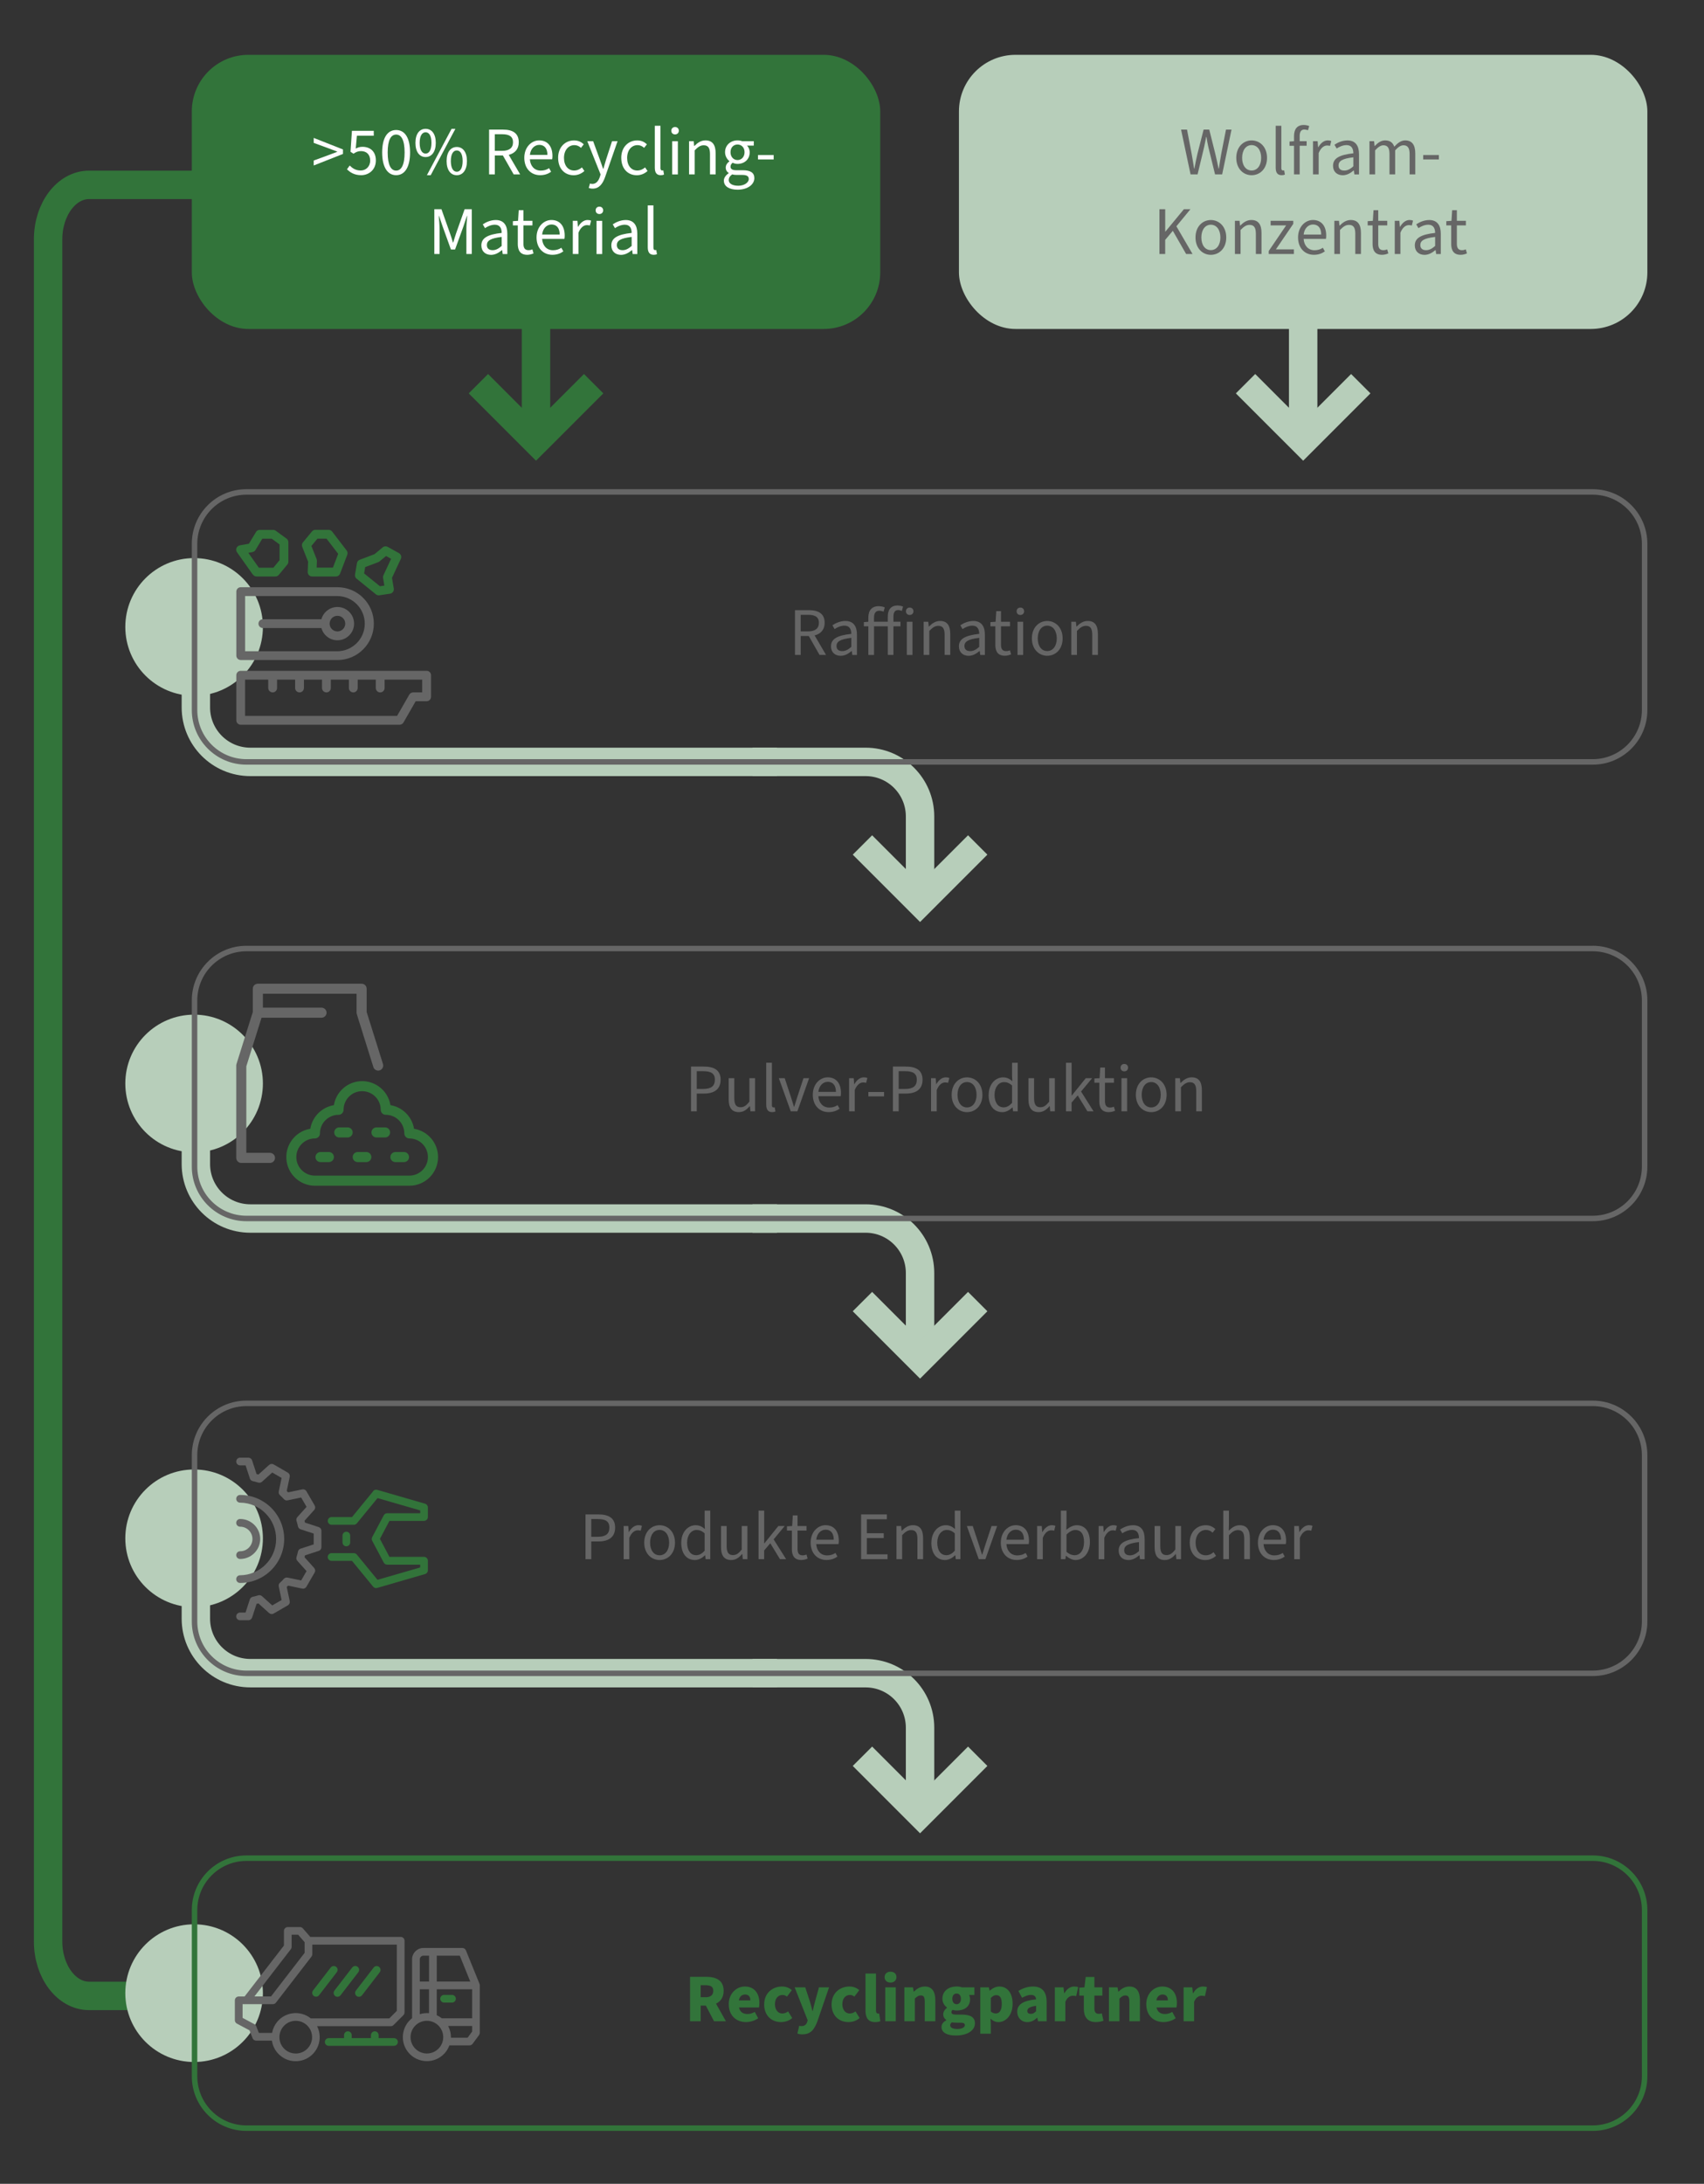 <?xml version="1.0" encoding="UTF-8"?> <svg xmlns="http://www.w3.org/2000/svg" id="uuid-7ee2efd4-696a-410c-b077-33048f0185df" data-name="Ebene 1" width="599.67" height="768" viewBox="0 0 599.67 768"><rect x="0" y="0" width="599.67" height="768" fill="#333333" stroke="none"/><defs><style> .uuid-3cc83985-c45a-4185-8402-dafefcbf2d60 { fill: #fff; } .uuid-fb2874f8-0ac5-42ca-bed9-57daf0266eca { fill: #666; } .uuid-12ffddc2-709b-4c3f-87e1-8d259402f6c7 { fill: #32743a; } .uuid-88465937-306a-428e-abf9-c0168b2316a0 { fill: #b7ceba; } .uuid-30f06aa7-a58b-43f7-8c8d-7948bda4b3bf { stroke: #32743a; } .uuid-30f06aa7-a58b-43f7-8c8d-7948bda4b3bf, .uuid-710e5e26-3be7-49f5-b3b5-6bdfa07e3863 { fill: none; stroke-miterlimit: 10; stroke-width: 10px; } .uuid-710e5e26-3be7-49f5-b3b5-6bdfa07e3863 { stroke: #b7ceba; } .uuid-343cd865-7874-4c09-bdac-939e5b3bbd36 { isolation: isolate; } </style></defs><g id="uuid-d10bfdc1-6e05-410b-b414-0f4f2b1464bc" data-name="Kreislauf Entwurf2 Zeichenfläche 1"><path id="uuid-8c4363e5-87de-4afc-8860-50873e70cf03" data-name="Pfad 71" class="uuid-710e5e26-3be7-49f5-b3b5-6bdfa07e3863" d="m273.44,267.94H88.09c-10.58,0-19.16-8.58-19.16-19.16h0v-26.88"></path><path id="uuid-293d03a2-16ca-46ec-bcd6-5c916f94be38" data-name="Pfad 72" class="uuid-710e5e26-3be7-49f5-b3b5-6bdfa07e3863" d="m264.82,267.94h39.8c10.58,0,19.15,8.58,19.16,19.16v26"></path><circle id="uuid-71b79149-a94a-48e7-917d-22fcc48d92d6" data-name="Ellipse 6" class="uuid-88465937-306a-428e-abf9-c0168b2316a0" cx="68.31" cy="220.48" r="24.21"></circle><path id="uuid-bff46791-5110-43d6-a296-c328cdc20192" data-name="Pfad 73" class="uuid-fb2874f8-0ac5-42ca-bed9-57daf0266eca" d="m560.54,173.97c9.53.01,17.26,7.74,17.27,17.27v58.47c-.01,9.53-7.74,17.26-17.27,17.27H86.7c-9.53-.01-17.26-7.74-17.27-17.27v-58.47c.01-9.53,7.74-17.26,17.27-17.27h473.84m0-1.93H86.7c-10.6,0-19.2,8.6-19.2,19.2h0v58.47c0,10.6,8.6,19.2,19.2,19.2h473.84c10.6,0,19.2-8.6,19.2-19.2h0v-58.47c0-10.6-8.6-19.2-19.2-19.2h0Z"></path><rect id="uuid-cdb7f1b9-75b2-4a6a-9363-c8ffebf5314f" data-name="Rechteck 87" class="uuid-12ffddc2-709b-4c3f-87e1-8d259402f6c7" x="67.5" y="19.28" width="242.27" height="96.41" rx="19.91" ry="19.91"></rect><rect id="uuid-ebbf923e-f3b1-4bd2-8e97-d7e68c6e6221" data-name="Rechteck 88" class="uuid-88465937-306a-428e-abf9-c0168b2316a0" x="337.47" y="19.28" width="242.27" height="96.41" rx="19.91" ry="19.91"></rect><path id="uuid-88aa943f-3631-4949-895d-fea678e7eacc" data-name="Pfad 74" class="uuid-30f06aa7-a58b-43f7-8c8d-7948bda4b3bf" d="m61.28,701.91h-29.94c-7.96,0-14.41-8.58-14.41-19.16V84.17c0-10.58,6.45-19.16,14.41-19.16h39.15"></path><line id="uuid-b95fd006-6225-4832-b703-b83f73bc9ffb" data-name="Linie 6" class="uuid-710e5e26-3be7-49f5-b3b5-6bdfa07e3863" x1="458.61" y1="110.27" x2="458.61" y2="151.05"></line><line id="uuid-e6eab977-6378-48a0-b84c-052423b881ed" data-name="Linie 7" class="uuid-30f06aa7-a58b-43f7-8c8d-7948bda4b3bf" x1="188.63" y1="110.27" x2="188.63" y2="151.05"></line><g id="uuid-a2e05b08-7a73-4356-85b0-ce73da4879a6" data-name="Gruppe 68"><path id="uuid-3b290414-4a1f-4e42-95a8-f2b40924abd3" data-name="Pfad 75" class="uuid-fb2874f8-0ac5-42ca-bed9-57daf0266eca" d="m118.75,225.17c3.23,0,5.86-2.62,5.86-5.85,0-3.23-2.62-5.86-5.85-5.86-2.64,0-4.95,1.76-5.65,4.31h-20.6c-.86,0-1.55.69-1.55,1.55s.69,1.55,1.55,1.55h20.6c.7,2.54,3.01,4.3,5.64,4.3h0Zm0-8.61c1.52,0,2.75,1.23,2.75,2.75,0,1.52-1.23,2.75-2.75,2.75s-2.75-1.23-2.75-2.75h0c0-1.52,1.23-2.75,2.75-2.75h0Z"></path><path id="uuid-74fc1881-67b6-45be-ac66-f60bea12f2ba" data-name="Pfad 76" class="uuid-fb2874f8-0ac5-42ca-bed9-57daf0266eca" d="m84.71,232.12h34.05c7.07,0,12.8-5.74,12.8-12.81,0-7.07-5.73-12.8-12.8-12.8h-34.04c-.86,0-1.55.69-1.55,1.55h0v22.5c0,.86.69,1.55,1.55,1.55h0,0Zm1.55-22.5h32.5c5.36.05,9.66,4.44,9.61,9.8-.05,5.28-4.32,9.55-9.61,9.61h-32.5v-19.41Z"></path><path id="uuid-c7a25ccd-c6c5-4606-853b-0a02080e0642" data-name="Pfad 77" class="uuid-fb2874f8-0ac5-42ca-bed9-57daf0266eca" d="m150.15,235.91h-65.44c-.86,0-1.55.69-1.55,1.55h0v15.86c0,.86.69,1.55,1.55,1.55h55.93c.56,0,1.07-.3,1.35-.78l4.3-7.49h3.85c.86,0,1.55-.69,1.55-1.55h0v-7.59c0-.85-.69-1.55-1.55-1.55Zm-1.55,7.59h-3.21c-.56,0-1.07.3-1.35.78l-4.3,7.49h-53.49v-12.76h8.15v2.94c0,.86.7,1.55,1.55,1.55.85,0,1.55-.69,1.55-1.55v-2.94h6.36v2.94c0,.86.7,1.55,1.55,1.55.85,0,1.55-.69,1.55-1.55v-2.94h6.36v2.94c0,.86.7,1.55,1.55,1.55.85,0,1.55-.69,1.55-1.55v-2.94h6.36v2.94c0,.86.7,1.55,1.55,1.55.85,0,1.55-.69,1.55-1.55v-2.94h6.37v2.94c0,.86.69,1.55,1.55,1.55s1.55-.69,1.55-1.55v-2.94h13.22v4.49h0Z"></path><path id="uuid-bf83d52f-2922-44da-adb2-e3341b1f4e71" data-name="Pfad 78" class="uuid-12ffddc2-709b-4c3f-87e1-8d259402f6c7" d="m89.03,202.08c.29.41.76.66,1.26.65h6.63c.46,0,.9-.2,1.19-.56l3.01-3.63c.23-.28.36-.63.36-.99v-6.88c0-.49-.24-.96-.64-1.25l-3.81-2.78c-.27-.19-.59-.3-.92-.3h-4.69c-.54,0-1.05.28-1.33.75l-2.5,4.13-3.19.57c-.52.09-.96.45-1.17.93-.2.49-.14,1.05.17,1.48l5.58,7.88h.02Zm-.18-7.93c.44-.08.83-.34,1.06-.72l2.41-3.99h3.3l2.76,2.02v5.55l-2.18,2.64h-5.1l-3.71-5.23,1.46-.26h0Z"></path><path id="uuid-1dc3ac2d-d03e-4e88-8bd4-0163aa97d4fb" data-name="Pfad 79" class="uuid-12ffddc2-709b-4c3f-87e1-8d259402f6c7" d="m108.43,197.47l-.14,3.65c-.02.42.14.83.43,1.14.29.31.7.48,1.12.47h8.39c.64,0,1.21-.39,1.44-.99l2.54-6.65c.19-.5.11-1.07-.22-1.5l-5.1-6.65c-.29-.38-.75-.61-1.23-.61h-4.69c-.46,0-.9.21-1.19.57l-3.18,3.85c-.36.44-.45,1.04-.24,1.56l2.05,5.17h.02Zm3.29-8.04h3.19l4.11,5.35-1.86,4.84h-5.72l.09-2.37c0-.21-.03-.43-.11-.63l-1.83-4.62,2.13-2.58h0Z"></path><path id="uuid-9359c483-8a6e-4d00-b989-b31b7f79948c" data-name="Pfad 80" class="uuid-12ffddc2-709b-4c3f-87e1-8d259402f6c7" d="m125.5,203.51l6.8,5.51c.28.22.62.34.97.35.08,0,.16,0,.23-.02l3.78-.57c.41-.06.78-.29,1.02-.63.24-.34.34-.76.28-1.16l-.63-3.78,3.11-6.67c.34-.74.06-1.61-.65-2.01l-3.97-2.21c-.56-.31-1.25-.25-1.74.16l-2.91,2.41-5.19,1.96c-.52.19-.89.65-.98,1.19l-.68,4.02c-.09.55.12,1.11.55,1.46h0Zm3.04-4.09l4.59-1.73c.16-.06.31-.15.44-.26l2.29-1.9,1.78.99-2.71,5.8c-.13.29-.18.6-.12.91l.45,2.71-1.55.23-5.57-4.51.38-2.25h0Z"></path></g><path id="uuid-31eaf1a3-727d-49fa-b364-3a06f9bc8292" data-name="Pfad 81" class="uuid-88465937-306a-428e-abf9-c0168b2316a0" d="m347.48,300.56l-6.81-6.81-16.88,16.87-16.87-16.87-6.82,6.81,16.88,16.87,6.81,6.82,6.81-6.82h0l16.88-16.87Z"></path><path id="uuid-8176f240-7c2b-4d22-a825-a45bf17f3abd" data-name="Pfad 82" class="uuid-710e5e26-3be7-49f5-b3b5-6bdfa07e3863" d="m273.44,428.52H88.09c-10.58,0-19.16-8.58-19.16-19.16v-26.88"></path><path id="uuid-55ef05b6-3b6a-4752-b7b2-741e0596ca2c" data-name="Pfad 83" class="uuid-710e5e26-3be7-49f5-b3b5-6bdfa07e3863" d="m264.82,428.52h39.8c10.58,0,19.16,8.58,19.16,19.16v26"></path><circle id="uuid-b46d9f5a-7a00-4ea7-8f10-b27476983b66" data-name="Ellipse 7" class="uuid-88465937-306a-428e-abf9-c0168b2316a0" cx="68.31" cy="381.04" r="24.21"></circle><path id="uuid-4aa36244-2075-45c0-9fcc-5d7fff5b9300" data-name="Pfad 84" class="uuid-fb2874f8-0ac5-42ca-bed9-57daf0266eca" d="m560.54,334.54c9.53.01,17.26,7.74,17.27,17.27v58.46c-.01,9.53-7.74,17.26-17.27,17.27H86.7c-9.53-.01-17.26-7.74-17.27-17.27v-58.46c.01-9.53,7.74-17.26,17.27-17.27h473.84m0-1.93H86.7c-10.6,0-19.2,8.6-19.2,19.2h0v58.46c0,10.6,8.6,19.2,19.2,19.2h473.84c10.6,0,19.2-8.6,19.2-19.2h0v-58.47c0-10.6-8.6-19.2-19.2-19.2h0Z"></path><path id="uuid-1a4bb1b4-774a-48d7-be1a-c88a6f06ec40" data-name="Pfad 85" class="uuid-88465937-306a-428e-abf9-c0168b2316a0" d="m347.48,461.14l-6.81-6.81-16.88,16.88-16.87-16.88-6.82,6.81,16.88,16.88,6.81,6.81,6.81-6.81h0l16.88-16.88Z"></path><path id="uuid-25a98595-2576-4b73-afb8-f74e7675f1ad" data-name="Pfad 86" class="uuid-710e5e26-3be7-49f5-b3b5-6bdfa07e3863" d="m273.44,588.41H88.09c-10.58,0-19.16-8.58-19.16-19.16v-26.88"></path><path id="uuid-e46ed55e-cf88-483d-86f6-87abfcc8e5de" data-name="Pfad 87" class="uuid-710e5e26-3be7-49f5-b3b5-6bdfa07e3863" d="m264.82,588.42h39.8c10.58,0,19.16,8.58,19.16,19.16v26"></path><circle id="uuid-d6d06c5d-639b-4598-bce6-50984e09c234" data-name="Ellipse 8" class="uuid-88465937-306a-428e-abf9-c0168b2316a0" cx="68.31" cy="540.99" r="24.21"></circle><path id="uuid-b443f83d-833a-41fc-84c7-3bc254663e04" data-name="Pfad 88" class="uuid-fb2874f8-0ac5-42ca-bed9-57daf0266eca" d="m560.54,494.49c9.53.01,17.26,7.74,17.27,17.27v58.47c-.01,9.53-7.74,17.26-17.27,17.27H86.7c-9.53-.01-17.26-7.74-17.27-17.27v-58.47c.01-9.53,7.74-17.26,17.27-17.27h473.84m0-1.93H86.7c-10.6,0-19.2,8.6-19.2,19.2h0v58.47c0,10.6,8.6,19.2,19.2,19.2h473.84c10.6,0,19.2-8.6,19.2-19.2h0v-58.47c0-10.6-8.6-19.2-19.2-19.2h0Z"></path><path id="uuid-57a176ed-ab93-412e-a4e8-09547b96eafa" data-name="Pfad 89" class="uuid-88465937-306a-428e-abf9-c0168b2316a0" d="m347.48,621.04l-6.81-6.81-16.88,16.88-16.87-16.88-6.82,6.81,16.88,16.88,6.81,6.81,6.81-6.81h0l16.88-16.88Z"></path><circle id="uuid-76f4479d-29b6-431c-a6f2-d42462b7e904" data-name="Ellipse 9" class="uuid-88465937-306a-428e-abf9-c0168b2316a0" cx="68.31" cy="700.94" r="24.21"></circle><path id="uuid-2aec5335-81fe-4f2e-bdc6-7bacb9051ac0" data-name="Pfad 90" class="uuid-12ffddc2-709b-4c3f-87e1-8d259402f6c7" d="m560.54,654.44c9.53.01,17.26,7.74,17.27,17.27v58.47c-.01,9.53-7.74,17.26-17.27,17.27H86.7c-9.53-.01-17.26-7.74-17.27-17.27v-58.47c.01-9.53,7.74-17.26,17.27-17.27h473.84m0-1.93H86.7c-10.6,0-19.2,8.6-19.2,19.2h0v58.47c0,10.6,8.6,19.2,19.2,19.2h473.84c10.6,0,19.2-8.6,19.2-19.2h0v-58.47c0-10.6-8.6-19.2-19.2-19.2h0Z"></path><path id="uuid-cc9758f4-d1c4-4f3f-bdd5-f0157fcab12d" data-name="Pfad 91" class="uuid-88465937-306a-428e-abf9-c0168b2316a0" d="m482.29,138.34l-6.81-6.81-16.87,16.87-16.88-16.87-6.81,6.81,16.88,16.87,6.81,6.81,6.81-6.81h0l16.87-16.87Z"></path><path id="uuid-8f143dd9-4591-4ae8-a866-53809c9ce5c1" data-name="Pfad 92" class="uuid-12ffddc2-709b-4c3f-87e1-8d259402f6c7" d="m212.32,138.34l-6.81-6.81-16.88,16.87-16.87-16.87-6.81,6.81,16.87,16.87,6.81,6.81,6.82-6.81h0l16.87-16.87Z"></path><g id="uuid-446bf028-ffec-4deb-972b-f0cd6d165747" data-name="Gruppe 69"><path id="uuid-de7a2e8b-8649-42e0-a7c0-b04ca962fff3" data-name="Pfad 93" class="uuid-fb2874f8-0ac5-42ca-bed9-57daf0266eca" d="m95.06,405.42h-8.37v-30.43l5.35-17.08h21.07c.98.02,1.79-.75,1.81-1.73.02-.98-.75-1.79-1.73-1.81-.03,0-.06,0-.08,0h-20.6v-4.9h32.98v6.67c0,.18.03.36.08.53l5.82,18.58c.29.94,1.29,1.46,2.22,1.17s1.46-1.29,1.17-2.22h0l-5.75-18.32v-8.17c0-.98-.79-1.77-1.76-1.77h-36.53c-.98,0-1.77.79-1.77,1.76,0,0,0,0,0,.01v8.17l-5.75,18.32c-.05.17-.08.35-.08.53v32.47c0,.98.79,1.77,1.76,1.77h10.15c.98-.02,1.75-.84,1.73-1.81-.02-.95-.78-1.71-1.73-1.73h0Z"></path><path id="uuid-b2d1713e-fbdb-4876-9722-91a53bd027e3" data-name="Pfad 94" class="uuid-12ffddc2-709b-4c3f-87e1-8d259402f6c7" d="m145.71,396.96c-.71-4.26-4.05-7.6-8.31-8.31-.9-5.49-6.09-9.21-11.58-8.31-4.27.7-7.61,4.05-8.31,8.31-4.26.71-7.6,4.05-8.31,8.31-5.49.9-9.21,6.09-8.31,11.59.8,4.87,5.01,8.44,9.95,8.44h33.24c5.57,0,10.08-4.51,10.08-10.08,0-4.93-3.57-9.14-8.44-9.95h0Zm-1.64,16.48h-33.24c-3.61,0-6.54-2.92-6.55-6.53,0-3.61,2.92-6.54,6.53-6.55h.02c.98,0,1.77-.79,1.77-1.76,0,0,0,0,0-.01,0-3.61,2.93-6.53,6.54-6.54.98,0,1.77-.79,1.77-1.76,0,0,0,0,0-.01,0-3.61,2.92-6.54,6.53-6.54,3.61,0,6.54,2.92,6.54,6.53h0c0,.99.79,1.78,1.76,1.78h.01c3.61,0,6.53,2.93,6.54,6.54,0,.98.79,1.77,1.76,1.77h.01c3.61,0,6.53,2.94,6.53,6.55,0,3.6-2.93,6.52-6.53,6.53h0Z"></path><path id="uuid-50b0fe3e-f505-47ac-83d1-33024b2eff63" data-name="Pfad 95" class="uuid-12ffddc2-709b-4c3f-87e1-8d259402f6c7" d="m115.78,405.14h-3.03c-.98.02-1.75.84-1.73,1.81.02.95.78,1.71,1.73,1.73h3.03c.98-.02,1.75-.84,1.73-1.81-.02-.95-.78-1.71-1.73-1.73Z"></path><path id="uuid-ee2da059-5fb0-4f0b-92d5-5b8a6e623220" data-name="Pfad 96" class="uuid-12ffddc2-709b-4c3f-87e1-8d259402f6c7" d="m128.96,405.14h-3.03c-.98-.02-1.79.75-1.81,1.73-.02.98.75,1.79,1.73,1.81.03,0,.06,0,.08,0h3.03c.98-.02,1.75-.84,1.73-1.81-.02-.95-.78-1.71-1.73-1.73Z"></path><path id="uuid-0372f001-1fad-4997-9425-020622176f1d" data-name="Pfad 97" class="uuid-12ffddc2-709b-4c3f-87e1-8d259402f6c7" d="m142.14,405.14h-3.03c-.98.02-1.75.84-1.73,1.81.02.95.78,1.71,1.73,1.73h3.03c.98.02,1.79-.75,1.81-1.73.02-.98-.75-1.79-1.73-1.81-.03,0-.06,0-.08,0Z"></path><path id="uuid-54eaf069-c9b0-4cbb-874b-ae91ef3bd612" data-name="Pfad 98" class="uuid-12ffddc2-709b-4c3f-87e1-8d259402f6c7" d="m122.38,396.48h-3.03c-.98.02-1.75.84-1.73,1.81.02.95.78,1.71,1.73,1.73h3.03c.98-.02,1.75-.84,1.73-1.81-.02-.95-.78-1.71-1.73-1.73Z"></path><path id="uuid-8fc5efc7-a68c-4341-9e50-89752b12841d" data-name="Pfad 99" class="uuid-12ffddc2-709b-4c3f-87e1-8d259402f6c7" d="m135.56,396.48h-3.03c-.98-.02-1.79.75-1.81,1.73-.02.98.75,1.79,1.73,1.81.03,0,.06,0,.08,0h3.03c.98-.02,1.75-.84,1.73-1.81-.02-.95-.78-1.71-1.73-1.73Z"></path></g><g id="uuid-fce1911a-9e2b-4c7a-8ec3-c2bc62d5450d" data-name="Gruppe 70"><path id="uuid-3b122f68-f015-40a7-a6a5-66c66edc728a" data-name="Pfad 100" class="uuid-12ffddc2-709b-4c3f-87e1-8d259402f6c7" d="m131.32,524.43l-7.44,9.08h-7.14c-.75-.02-1.37.57-1.39,1.32-.02.75.57,1.37,1.32,1.39.02,0,.05,0,.07,0h7.79c.41,0,.79-.18,1.05-.5l7.28-8.88,15.02,4.34v.99h-11.63c-.5,0-.96.28-1.2.72l-4.07,7.68c-.21.4-.21.88,0,1.28l4.07,7.68c.24.44.7.72,1.2.72h11.62v.99l-15.02,4.34-7.28-8.88c-.26-.32-.64-.5-1.05-.5h-7.79c-.75-.02-1.37.57-1.39,1.32-.02.75.57,1.37,1.32,1.39.02,0,.05,0,.07,0h7.14l7.44,9.08c.35.42.91.6,1.43.44l16.86-4.88c.58-.17.98-.7.98-1.31v-3.37c0-.75-.61-1.36-1.35-1.36h-12.18l-3.35-6.33,3.35-6.33h12.17c.75,0,1.36-.61,1.36-1.35h0v-3.37c0-.61-.4-1.14-.98-1.31l-16.86-4.88c-.52-.15-1.09.02-1.43.44h0Z"></path><path id="uuid-7fa715ca-c812-4368-9270-a19069c3fe9c" data-name="Pfad 101" class="uuid-fb2874f8-0ac5-42ca-bed9-57daf0266eca" d="m88.71,568.89l1.58-4.84c.22-.06.44-.11.65-.17l3.78,3.4c.44.4,1.08.46,1.59.16l5-2.89c.51-.3.77-.89.65-1.46l-1.05-4.99c.16-.15.32-.32.48-.48l4.99,1.05c.58.12,1.17-.14,1.46-.66l2.89-5c.3-.51.23-1.15-.16-1.59l-3.4-3.78c.06-.22.12-.43.17-.66l4.84-1.58c.56-.18.93-.7.93-1.29v-5.78c0-.59-.38-1.11-.93-1.29l-4.84-1.58c-.06-.22-.12-.44-.17-.66l3.4-3.78c.4-.44.46-1.08.16-1.59l-2.89-5c-.3-.51-.89-.77-1.46-.66l-4.99,1.05c-.15-.16-.32-.32-.48-.48l1.05-4.99c.12-.58-.14-1.17-.65-1.46l-5-2.89c-.51-.3-1.15-.23-1.59.16l-3.78,3.4-.65-.17-1.58-4.84c-.18-.56-.7-.93-1.29-.93h-2.89c-.75-.02-1.37.57-1.39,1.32-.02.75.57,1.37,1.32,1.39.02,0,.05,0,.07,0h1.9l1.51,4.63c.15.46.53.8,1,.91.65.14,1.3.32,1.93.51.46.15.96.04,1.32-.28l3.62-3.25,3.29,1.9-1,4.77c-.1.47.06.96.41,1.29.49.44.96.91,1.41,1.41.33.36.82.52,1.29.41l4.77-1,1.9,3.29-3.25,3.62c-.33.36-.43.87-.28,1.33.2.63.37,1.28.51,1.93.11.47.45.85.9,1.01l4.63,1.51v3.8l-4.63,1.51c-.46.15-.81.54-.9,1.01-.14.65-.32,1.3-.51,1.93-.15.46-.04.96.28,1.32l3.25,3.62-1.9,3.29-4.77-1c-.47-.1-.96.06-1.29.41-.44.49-.92.96-1.41,1.41-.36.33-.52.82-.41,1.29l1,4.77-3.29,1.9-3.62-3.26c-.36-.33-.87-.43-1.33-.28-.63.2-1.28.38-1.93.51-.47.11-.85.45-1.01.91l-1.51,4.63h-1.9c-.75-.02-1.37.57-1.39,1.32-.02.75.57,1.37,1.32,1.39.02,0,.05,0,.07,0h2.89c.59,0,1.11-.38,1.29-.93l.02.02Z"></path><path id="uuid-4ce8bc67-2790-4c2f-aadc-da142f7c4db3" data-name="Pfad 102" class="uuid-fb2874f8-0ac5-42ca-bed9-57daf0266eca" d="m91.57,541.24c0-3.89-3.16-7.04-7.05-7.05-.75-.02-1.37.57-1.39,1.32-.02.75.57,1.37,1.32,1.39.02,0,.05,0,.07,0,2.39,0,4.32,1.94,4.32,4.32s-1.94,4.32-4.32,4.32c-.75-.02-1.37.57-1.39,1.32-.02.75.57,1.37,1.32,1.39.02,0,.05,0,.07,0,3.89,0,7.04-3.16,7.05-7.05v.02Z"></path><path id="uuid-8776865e-48ef-4e6b-8358-e2ee64491b35" data-name="Pfad 103" class="uuid-fb2874f8-0ac5-42ca-bed9-57daf0266eca" d="m100.01,541.23c-.01-8.55-6.94-15.48-15.49-15.49-.75-.02-1.37.57-1.39,1.32-.02.75.57,1.37,1.32,1.39.02,0,.05,0,.07,0,7.05.06,12.72,5.83,12.65,12.88-.06,6.96-5.69,12.59-12.65,12.65-.75-.02-1.37.57-1.39,1.32-.02.75.57,1.37,1.32,1.39.02,0,.05,0,.07,0,8.55-.01,15.48-6.94,15.49-15.49v.02Z"></path><path id="uuid-b26b1178-3ca5-4fd7-8a25-2e837169f2d5" data-name="Pfad 104" class="uuid-12ffddc2-709b-4c3f-87e1-8d259402f6c7" d="m123.24,539.99c-.02-.75-.64-1.34-1.39-1.32-.72.02-1.3.6-1.32,1.32v2.48c.02.75.64,1.34,1.39,1.32.72-.02,1.3-.6,1.32-1.32v-2.48Z"></path></g><g id="uuid-1c37d036-46c5-4488-a3be-d012e54b83f4" data-name="Gruppe 73"><g id="uuid-95c7e4d0-08a7-4fc5-9ba4-dd96043563f7" data-name="Gruppe 71"><path id="uuid-1c62cddc-60c5-4e71-9563-54f3c5c1adab" data-name="Pfad 105" class="uuid-fb2874f8-0ac5-42ca-bed9-57daf0266eca" d="m142.37,707.73v-25.21c0-.75-.61-1.36-1.35-1.36h-31.83l-2.61-3c-.26-.3-.63-.46-1.02-.46h-4.28c-.75,0-1.36.61-1.36,1.35h0v5.15l-13.84,17.91h-2.07c-.75,0-1.36.61-1.36,1.35h0v7c0,.5.28.96.72,1.19l4.44,2.37,1.07,2.75c.2.52.7.86,1.26.87h5.55c.67,4.62,4.96,7.82,9.58,7.15s7.82-4.96,7.15-9.58c-.13-.93-.42-1.83-.85-2.66h25.97c.36,0,.71-.14.96-.4l3.45-3.45c.26-.25.4-.6.4-.96l.02-.03Zm-2.71-23.86v23.29l-2.66,2.66h-27.63c-3.63-2.93-8.95-2.35-11.88,1.28-.89,1.11-1.49,2.42-1.74,3.82h-4.66l-.92-2.36c-.12-.3-.34-.55-.63-.7l-4.17-2.22v-4.82h10.66c.42,0,.81-.2,1.07-.53l12.53-16.22c.18-.24.28-.53.28-.83v-3.36h29.74Zm-35.58,26.8c3.17,0,5.75,2.57,5.75,5.75s-2.57,5.75-5.75,5.75-5.75-2.57-5.75-5.75h0c0-3.17,2.57-5.75,5.75-5.75h0Zm-14.56-8.56l12.83-16.63c.18-.24.28-.53.28-.83v-4.25h2.3l2.27,2.62v3.75l-11.83,15.33h-5.86,0Z"></path><path id="uuid-1efa2bdf-756d-4962-9323-bb7edf22b32c" data-name="Pfad 106" class="uuid-fb2874f8-0ac5-42ca-bed9-57daf0266eca" d="m168.76,697.7l-4.79-11.8c-.21-.51-.71-.85-1.26-.85h-13.69c-2.21,0-4,1.79-4.01,4.01v20.69c-3.68,2.88-4.32,8.19-1.45,11.86,1.6,2.05,4.06,3.24,6.66,3.24,3.55,0,6.72-2.21,7.93-5.55h7.08c.43,0,.84-.2,1.1-.55l2.26-3.08c.17-.23.26-.51.26-.8v-16.66c0-.18-.03-.36-.11-.52h0Zm-21.03-.84v-7.8c0-.72.58-1.3,1.3-1.3h1.96v9.1h-3.26Zm5.97,0v-9.1h8.11l3.69,9.1h-11.79Zm4.02,15.63h8.43v1.96l-1.59,2.17h-5.87v-.2c0-1.37-.33-2.71-.97-3.92h0Zm-1.74,3.92c0,3.17-2.57,5.75-5.75,5.75-3.17,0-5.75-2.57-5.75-5.75,0-3.17,2.57-5.75,5.75-5.75h0c3.17,0,5.74,2.58,5.75,5.75Zm10.17-16.83v10.21h-10.67c-.55-.43-1.15-.8-1.78-1.09v-9.12h12.45Zm-18.42,8.75v-8.75h3.25v8.41c-1.1-.1-2.2.02-3.25.35Z"></path></g><g id="uuid-931b3009-7572-4876-8041-e1b2e8c9a689" data-name="Gruppe 72"><path id="uuid-3c2b7fd2-c2b6-414a-9fe1-4f4b7dcb341f" data-name="Pfad 107" class="uuid-12ffddc2-709b-4c3f-87e1-8d259402f6c7" d="m118.3,691.68c-.59-.45-1.44-.34-1.91.24l-6.26,8.12c-.44.6-.31,1.45.29,1.89.58.43,1.4.32,1.85-.24l6.26-8.12c.46-.59.35-1.44-.24-1.9h0Z"></path><path id="uuid-15d3cd24-44a7-4c17-8c0f-90ae8d96914e" data-name="Pfad 108" class="uuid-12ffddc2-709b-4c3f-87e1-8d259402f6c7" d="m117.93,701.95c.6.45,1.45.34,1.91-.25l6.26-8.12c.45-.59.34-1.44-.24-1.91-.59-.46-1.44-.35-1.9.24,0,0,0,0,0,0l-6.26,8.12c-.46.59-.35,1.44.24,1.9h0Z"></path><path id="uuid-98411d3d-7b24-4bd9-9922-79fa3ad25e4c" data-name="Pfad 109" class="uuid-12ffddc2-709b-4c3f-87e1-8d259402f6c7" d="m125.48,701.95c.6.45,1.45.34,1.91-.25l6.26-8.12c.45-.6.32-1.45-.28-1.9-.59-.43-1.41-.33-1.86.24l-6.26,8.12c-.46.59-.35,1.44.24,1.9h0Z"></path><path id="uuid-74410d6a-61a1-4dcc-83ea-099421cc4be2" data-name="Pfad 110" class="uuid-12ffddc2-709b-4c3f-87e1-8d259402f6c7" d="m138.61,716.76h-5.36v-1.08c-.02-.75-.64-1.34-1.39-1.32-.72.02-1.3.6-1.32,1.32v1.08h-6.76v-1.08c-.02-.75-.64-1.34-1.39-1.32-.72.02-1.3.6-1.32,1.32v1.08h-5.36c-.75-.02-1.37.57-1.39,1.32-.02.75.57,1.37,1.32,1.39.02,0,.05,0,.07,0h22.91c.75.02,1.37-.57,1.39-1.32.02-.75-.57-1.37-1.32-1.39-.02,0-.05,0-.07,0h0Z"></path><path id="uuid-ff132f44-09e0-49c3-b61c-ee7a744138fc" data-name="Pfad 111" class="uuid-12ffddc2-709b-4c3f-87e1-8d259402f6c7" d="m159.03,701.55h-2.7c-.75-.02-1.37.57-1.39,1.32-.02.75.57,1.37,1.32,1.39.02,0,.05,0,.07,0h2.7c.75.02,1.37-.57,1.39-1.32.02-.75-.57-1.37-1.32-1.39-.02,0-.05,0-.07,0Z"></path></g></g></g><g id="uuid-46a22ca4-3ab6-4e07-a651-45bbd670f0dc" data-name="Wolfram- Konzentrat" class="uuid-343cd865-7874-4c09-bdac-939e5b3bbd36"><g class="uuid-343cd865-7874-4c09-bdac-939e5b3bbd36"><path class="uuid-fb2874f8-0ac5-42ca-bed9-57daf0266eca" d="m415.65,45.58h2.09l1.63,8.57c.31,1.7.58,3.38.86,5.16h.1c.31-1.78.67-3.46,1.06-5.16l2.18-8.57h1.99l2.14,8.57c.38,1.68.79,3.38,1.13,5.16h.1c.26-1.78.55-3.46.84-5.16l1.68-8.57h1.94l-3.29,15.75h-2.5l-2.33-9.5c-.29-1.25-.48-2.33-.7-3.7h-.1c-.24,1.37-.48,2.45-.74,3.7l-2.28,9.5h-2.47l-3.34-15.75Z"></path><path class="uuid-fb2874f8-0ac5-42ca-bed9-57daf0266eca" d="m435.07,55.52c0-3.91,2.54-6.14,5.4-6.14s5.42,2.23,5.42,6.14-2.57,6.1-5.42,6.1-5.4-2.23-5.4-6.1Zm8.76,0c0-2.69-1.34-4.49-3.36-4.49s-3.34,1.8-3.34,4.49,1.34,4.44,3.34,4.44,3.36-1.78,3.36-4.44Z"></path><path class="uuid-fb2874f8-0ac5-42ca-bed9-57daf0266eca" d="m448.94,58.97v-14.74h1.99v14.88c0,.62.26.84.58.84.12,0,.22,0,.41-.05l.26,1.49c-.29.14-.65.22-1.15.22-1.49,0-2.09-.96-2.09-2.64Z"></path><path class="uuid-fb2874f8-0ac5-42ca-bed9-57daf0266eca" d="m455.39,51.27h-1.58v-1.49l1.58-.12v-1.82c0-2.38,1.08-3.89,3.41-3.89.72,0,1.46.17,1.94.38l-.43,1.46c-.46-.14-.89-.24-1.3-.24-1.1,0-1.63.79-1.63,2.28v1.82h2.45v1.61h-2.45v10.06h-1.99v-10.06Z"></path><path class="uuid-fb2874f8-0ac5-42ca-bed9-57daf0266eca" d="m462.07,49.66h1.63l.17,2.11h.07c.82-1.46,2.02-2.4,3.31-2.4.53,0,.89.07,1.25.24l-.43,1.7c-.34-.1-.6-.14-1.06-.14-.98,0-2.16.7-2.95,2.67v7.49h-1.99v-11.67Z"></path><path class="uuid-fb2874f8-0ac5-42ca-bed9-57daf0266eca" d="m469.12,58.3c0-2.59,2.16-3.84,7.15-4.39-.02-1.46-.5-2.88-2.4-2.88-1.34,0-2.57.6-3.48,1.2l-.77-1.34c1.08-.72,2.71-1.51,4.58-1.51,2.83,0,4.06,1.9,4.06,4.78v7.18h-1.63l-.19-1.39h-.07c-1.1.94-2.38,1.68-3.84,1.68-1.94,0-3.41-1.2-3.41-3.31Zm7.15.19v-3.17c-3.94.46-5.21,1.34-5.21,2.86,0,1.3.89,1.8,2.02,1.8s2.06-.5,3.19-1.49Z"></path><path class="uuid-fb2874f8-0ac5-42ca-bed9-57daf0266eca" d="m481.94,49.66h1.63l.17,1.68h.07c1.03-1.1,2.23-1.97,3.62-1.97,1.8,0,2.76.84,3.24,2.21,1.2-1.3,2.42-2.21,3.84-2.21,2.4,0,3.55,1.58,3.55,4.56v7.39h-1.99v-7.13c0-2.18-.7-3.1-2.16-3.1-.91,0-1.85.58-2.93,1.78v8.45h-1.99v-7.13c0-2.18-.67-3.1-2.16-3.1-.86,0-1.82.58-2.9,1.78v8.45h-1.99v-11.67Z"></path><path class="uuid-fb2874f8-0ac5-42ca-bed9-57daf0266eca" d="m500.85,54.53h5.52v1.54h-5.52v-1.54Z"></path></g><g class="uuid-343cd865-7874-4c09-bdac-939e5b3bbd36"><path class="uuid-fb2874f8-0ac5-42ca-bed9-57daf0266eca" d="m408.04,73.58h2.02v7.87h.07l6.5-7.87h2.3l-4.94,6,5.69,9.75h-2.26l-4.68-8.16-2.69,3.19v4.97h-2.02v-15.75Z"></path><path class="uuid-fb2874f8-0ac5-42ca-bed9-57daf0266eca" d="m420.72,83.52c0-3.91,2.54-6.14,5.4-6.14s5.42,2.23,5.42,6.14-2.57,6.1-5.42,6.1-5.4-2.23-5.4-6.1Zm8.76,0c0-2.69-1.34-4.49-3.36-4.49s-3.34,1.8-3.34,4.49,1.34,4.44,3.34,4.44,3.36-1.78,3.36-4.44Z"></path><path class="uuid-fb2874f8-0ac5-42ca-bed9-57daf0266eca" d="m434.59,77.66h1.63l.17,1.68h.07c1.1-1.1,2.3-1.97,3.91-1.97,2.47,0,3.58,1.58,3.58,4.56v7.39h-1.99v-7.13c0-2.18-.67-3.1-2.21-3.1-1.18,0-2.02.6-3.17,1.78v8.45h-1.99v-11.67Z"></path><path class="uuid-fb2874f8-0ac5-42ca-bed9-57daf0266eca" d="m446.49,88.27l6.12-9h-5.45v-1.61h7.97v1.06l-6.12,8.98h6.34v1.63h-8.86v-1.06Z"></path><path class="uuid-fb2874f8-0ac5-42ca-bed9-57daf0266eca" d="m456.81,83.49c0-3.79,2.57-6.12,5.23-6.12,2.98,0,4.68,2.11,4.68,5.47,0,.43-.02.79-.1,1.18h-7.85c.17,2.4,1.63,3.98,3.84,3.98,1.13,0,2.11-.31,2.93-.86l.7,1.27c-1.01.72-2.26,1.2-3.86,1.2-3.12,0-5.57-2.26-5.57-6.12Zm8.14-1.01c0-2.3-1.08-3.53-2.86-3.53-1.63,0-3.07,1.3-3.31,3.53h6.17Z"></path><path class="uuid-fb2874f8-0ac5-42ca-bed9-57daf0266eca" d="m469.58,77.66h1.63l.17,1.68h.07c1.1-1.1,2.3-1.97,3.91-1.97,2.47,0,3.58,1.58,3.58,4.56v7.39h-1.99v-7.13c0-2.18-.67-3.1-2.21-3.1-1.18,0-2.02.6-3.17,1.78v8.45h-1.99v-11.67Z"></path><path class="uuid-fb2874f8-0ac5-42ca-bed9-57daf0266eca" d="m483.04,85.7v-6.43h-1.73v-1.49l1.82-.12.24-3.74h1.66v3.74h3.17v1.61h-3.17v6.48c0,1.42.48,2.23,1.8,2.23.43,0,.86-.07,1.34-.29l.41,1.42c-.62.29-1.42.5-2.21.5-2.5,0-3.34-1.58-3.34-3.91Z"></path><path class="uuid-fb2874f8-0ac5-42ca-bed9-57daf0266eca" d="m490.84,77.66h1.63l.17,2.11h.07c.82-1.46,2.02-2.4,3.31-2.4.53,0,.89.07,1.25.24l-.43,1.7c-.34-.1-.6-.14-1.06-.14-.98,0-2.16.7-2.95,2.67v7.49h-1.99v-11.67Z"></path><path class="uuid-fb2874f8-0ac5-42ca-bed9-57daf0266eca" d="m497.9,86.3c0-2.59,2.16-3.84,7.15-4.39-.02-1.46-.5-2.88-2.4-2.88-1.34,0-2.57.6-3.48,1.2l-.77-1.34c1.08-.72,2.71-1.51,4.58-1.51,2.83,0,4.06,1.9,4.06,4.78v7.18h-1.63l-.19-1.39h-.07c-1.1.94-2.38,1.68-3.84,1.68-1.94,0-3.41-1.2-3.41-3.31Zm7.15.19v-3.17c-3.94.46-5.21,1.34-5.21,2.86,0,1.3.89,1.8,2.02,1.8s2.06-.5,3.19-1.49Z"></path><path class="uuid-fb2874f8-0ac5-42ca-bed9-57daf0266eca" d="m510.71,85.7v-6.43h-1.73v-1.49l1.82-.12.24-3.74h1.66v3.74h3.17v1.61h-3.17v6.48c0,1.42.48,2.23,1.8,2.23.43,0,.86-.07,1.34-.29l.41,1.42c-.62.29-1.42.5-2.21.5-2.5,0-3.34-1.58-3.34-3.91Z"></path></g></g><g id="uuid-f77f234c-6074-4402-8bd3-d444dc8ce7dc" data-name=" 50 Recycling- Material" class="uuid-343cd865-7874-4c09-bdac-939e5b3bbd36"><g class="uuid-343cd865-7874-4c09-bdac-939e5b3bbd36"><path class="uuid-3cc83985-c45a-4185-8402-dafefcbf2d60" d="m110.4,56.45l5.06-1.85,3.19-1.2v-.1l-3.19-1.2-5.06-1.85v-1.75l10.3,4.06v1.58l-10.3,4.06v-1.75Z"></path><path class="uuid-3cc83985-c45a-4185-8402-dafefcbf2d60" d="m122.11,59.53l.96-1.32c.91.91,2.06,1.75,3.86,1.75s3.34-1.34,3.34-3.48-1.27-3.34-3.24-3.34c-1.06,0-1.7.31-2.62.91l-1.06-.67.5-7.37h7.68v1.73h-5.93l-.41,4.51c.72-.38,1.42-.62,2.35-.62,2.59,0,4.73,1.49,4.73,4.8s-2.5,5.18-5.16,5.18c-2.45,0-3.96-1.03-5.02-2.09Z"></path><path class="uuid-3cc83985-c45a-4185-8402-dafefcbf2d60" d="m134.49,53.62c0-5.14,1.85-7.9,4.92-7.9s4.9,2.76,4.9,7.9-1.85,7.99-4.9,7.99-4.92-2.86-4.92-7.99Zm7.9,0c0-4.49-1.2-6.29-2.98-6.29s-2.98,1.8-2.98,6.29,1.2,6.38,2.98,6.38,2.98-1.9,2.98-6.38Z"></path><path class="uuid-3cc83985-c45a-4185-8402-dafefcbf2d60" d="m146.2,50.24c0-3.14,1.42-4.94,3.58-4.94s3.58,1.8,3.58,4.94-1.44,4.99-3.58,4.99-3.58-1.8-3.58-4.99Zm5.64,0c0-2.5-.84-3.72-2.06-3.72s-2.09,1.22-2.09,3.72.86,3.77,2.09,3.77,2.06-1.27,2.06-3.77Zm7.08-4.94h1.34l-8.69,16.32h-1.34l8.69-16.32Zm-1.75,11.33c0-3.14,1.42-4.94,3.58-4.94s3.58,1.8,3.58,4.94-1.44,4.99-3.58,4.99-3.58-1.8-3.58-4.99Zm5.64,0c0-2.5-.84-3.72-2.06-3.72s-2.09,1.22-2.09,3.72.86,3.77,2.09,3.77,2.06-1.27,2.06-3.77Z"></path><path class="uuid-3cc83985-c45a-4185-8402-dafefcbf2d60" d="m172.12,45.58h4.92c3.22,0,5.52,1.15,5.52,4.44,0,2.45-1.39,3.89-3.53,4.44l4.01,6.86h-2.28l-3.79-6.65h-2.83v6.65h-2.02v-15.75Zm4.63,7.46c2.45,0,3.79-1.01,3.79-3.02s-1.34-2.81-3.79-2.81h-2.62v5.83h2.62Z"></path><path class="uuid-3cc83985-c45a-4185-8402-dafefcbf2d60" d="m184.51,55.49c0-3.79,2.57-6.12,5.23-6.12,2.98,0,4.68,2.11,4.68,5.47,0,.43-.02.79-.1,1.18h-7.85c.17,2.4,1.63,3.98,3.84,3.98,1.13,0,2.11-.31,2.93-.86l.7,1.27c-1.01.72-2.26,1.2-3.86,1.2-3.12,0-5.57-2.26-5.57-6.12Zm8.14-1.01c0-2.3-1.08-3.53-2.86-3.53-1.63,0-3.07,1.3-3.31,3.53h6.17Z"></path><path class="uuid-3cc83985-c45a-4185-8402-dafefcbf2d60" d="m196.41,55.52c0-3.91,2.62-6.14,5.62-6.14,1.54,0,2.59.6,3.41,1.37l-.98,1.25c-.65-.6-1.39-.96-2.33-.96-2.11,0-3.65,1.8-3.65,4.49s1.44,4.44,3.58,4.44c1.08,0,2.04-.48,2.74-1.1l.86,1.27c-1.06.96-2.38,1.49-3.77,1.49-3.1,0-5.47-2.23-5.47-6.1Z"></path><path class="uuid-3cc83985-c45a-4185-8402-dafefcbf2d60" d="m207.19,66.1l.43-1.56c.29.1.58.14.86.14,1.3,0,2.14-1.03,2.62-2.47l.26-.86-4.68-11.69h2.06l2.35,6.43c.38,1.01.77,2.21,1.15,3.29h.1c.31-1.06.65-2.26.96-3.29l2.09-6.43h1.94l-4.39,12.62c-.82,2.3-2.04,4.06-4.37,4.06-.55,0-1.01-.1-1.39-.24Z"></path><path class="uuid-3cc83985-c45a-4185-8402-dafefcbf2d60" d="m218.63,55.52c0-3.91,2.62-6.14,5.62-6.14,1.54,0,2.59.6,3.41,1.37l-.98,1.25c-.65-.6-1.39-.96-2.33-.96-2.11,0-3.65,1.8-3.65,4.49s1.44,4.44,3.58,4.44c1.08,0,2.04-.48,2.74-1.1l.86,1.27c-1.06.96-2.38,1.49-3.77,1.49-3.1,0-5.47-2.23-5.47-6.1Z"></path><path class="uuid-3cc83985-c45a-4185-8402-dafefcbf2d60" d="m230.44,58.97v-14.74h1.99v14.88c0,.62.26.84.58.84.12,0,.22,0,.41-.05l.26,1.49c-.29.14-.65.22-1.15.22-1.49,0-2.09-.96-2.09-2.64Z"></path><path class="uuid-3cc83985-c45a-4185-8402-dafefcbf2d60" d="m236.25,45.97c0-.77.55-1.3,1.32-1.3s1.32.53,1.32,1.3-.55,1.3-1.32,1.3-1.32-.5-1.32-1.3Zm.31,3.7h1.99v11.67h-1.99v-11.67Z"></path><path class="uuid-3cc83985-c45a-4185-8402-dafefcbf2d60" d="m242.49,49.66h1.63l.17,1.68h.07c1.1-1.1,2.3-1.97,3.91-1.97,2.47,0,3.58,1.58,3.58,4.56v7.39h-1.99v-7.13c0-2.18-.67-3.1-2.21-3.1-1.18,0-2.02.6-3.17,1.78v8.45h-1.99v-11.67Z"></path><path class="uuid-3cc83985-c45a-4185-8402-dafefcbf2d60" d="m254.73,63.56c0-.98.65-1.92,1.7-2.64v-.1c-.58-.36-1.03-.98-1.03-1.9,0-.98.67-1.75,1.27-2.16v-.1c-.77-.62-1.51-1.75-1.51-3.14,0-2.54,2.02-4.15,4.39-4.15.65,0,1.22.12,1.66.29h4.06v1.54h-2.38c.55.53.94,1.39.94,2.38,0,2.5-1.9,4.06-4.27,4.06-.58,0-1.2-.14-1.73-.41-.43.36-.74.74-.74,1.39,0,.72.48,1.25,2.04,1.25h2.26c2.71,0,4.08.86,4.08,2.78,0,2.18-2.28,4.06-5.9,4.06-2.86,0-4.82-1.13-4.82-3.14Zm8.78-.6c0-1.08-.82-1.44-2.35-1.44h-1.99c-.46,0-1.01-.05-1.51-.19-.84.6-1.2,1.3-1.2,1.97,0,1.25,1.27,2.02,3.38,2.02s3.67-1.15,3.67-2.35Zm-1.49-9.43c0-1.68-1.1-2.71-2.47-2.71s-2.47,1.01-2.47,2.71,1.13,2.76,2.47,2.76,2.47-1.06,2.47-2.76Z"></path><path class="uuid-3cc83985-c45a-4185-8402-dafefcbf2d60" d="m266.75,54.53h5.52v1.54h-5.52v-1.54Z"></path></g><g class="uuid-343cd865-7874-4c09-bdac-939e5b3bbd36"><path class="uuid-3cc83985-c45a-4185-8402-dafefcbf2d60" d="m152.84,73.58h2.52l2.98,8.42c.38,1.1.72,2.11,1.06,3.29h.1c.36-1.18.65-2.18,1.03-3.29l2.98-8.42h2.52v15.75h-1.9v-8.69c0-1.39.17-3.34.29-4.71h-.1l-1.22,3.67-2.95,8.14h-1.46l-2.93-8.14-1.25-3.67h-.1c.12,1.37.29,3.31.29,4.71v8.69h-1.85v-15.75Z"></path><path class="uuid-3cc83985-c45a-4185-8402-dafefcbf2d60" d="m169.4,86.3c0-2.59,2.16-3.84,7.15-4.39-.02-1.46-.5-2.88-2.4-2.88-1.34,0-2.57.6-3.48,1.2l-.77-1.34c1.08-.72,2.71-1.51,4.58-1.51,2.83,0,4.06,1.9,4.06,4.78v7.18h-1.63l-.19-1.39h-.07c-1.1.94-2.38,1.68-3.84,1.68-1.94,0-3.41-1.2-3.41-3.31Zm7.15.19v-3.17c-3.94.46-5.21,1.34-5.21,2.86,0,1.3.89,1.8,2.02,1.8s2.06-.5,3.19-1.49Z"></path><path class="uuid-3cc83985-c45a-4185-8402-dafefcbf2d60" d="m182.22,85.7v-6.43h-1.73v-1.49l1.82-.12.24-3.74h1.66v3.74h3.17v1.61h-3.17v6.48c0,1.42.48,2.23,1.8,2.23.43,0,.86-.07,1.34-.29l.41,1.42c-.62.29-1.42.5-2.21.5-2.5,0-3.34-1.58-3.34-3.91Z"></path><path class="uuid-3cc83985-c45a-4185-8402-dafefcbf2d60" d="m188.82,83.49c0-3.79,2.57-6.12,5.23-6.12,2.98,0,4.68,2.11,4.68,5.47,0,.43-.02.79-.1,1.18h-7.85c.17,2.4,1.63,3.98,3.84,3.98,1.13,0,2.11-.31,2.93-.86l.7,1.27c-1.01.72-2.26,1.2-3.86,1.2-3.12,0-5.57-2.26-5.57-6.12Zm8.14-1.01c0-2.3-1.08-3.53-2.86-3.53-1.63,0-3.07,1.3-3.31,3.53h6.17Z"></path><path class="uuid-3cc83985-c45a-4185-8402-dafefcbf2d60" d="m201.58,77.66h1.63l.17,2.11h.07c.82-1.46,2.02-2.4,3.31-2.4.53,0,.89.07,1.25.24l-.43,1.7c-.34-.1-.6-.14-1.06-.14-.98,0-2.16.7-2.95,2.67v7.49h-1.99v-11.67Z"></path><path class="uuid-3cc83985-c45a-4185-8402-dafefcbf2d60" d="m209.62,73.97c0-.77.55-1.3,1.32-1.3s1.32.53,1.32,1.3-.55,1.3-1.32,1.3-1.32-.5-1.32-1.3Zm.31,3.7h1.99v11.67h-1.99v-11.67Z"></path><path class="uuid-3cc83985-c45a-4185-8402-dafefcbf2d60" d="m215.14,86.3c0-2.59,2.16-3.84,7.15-4.39-.02-1.46-.5-2.88-2.4-2.88-1.34,0-2.57.6-3.48,1.2l-.77-1.34c1.08-.72,2.71-1.51,4.58-1.51,2.83,0,4.06,1.9,4.06,4.78v7.18h-1.63l-.19-1.39h-.07c-1.1.94-2.38,1.68-3.84,1.68-1.94,0-3.41-1.2-3.41-3.31Zm7.15.19v-3.17c-3.94.46-5.21,1.34-5.21,2.86,0,1.3.89,1.8,2.02,1.8s2.06-.5,3.19-1.49Z"></path><path class="uuid-3cc83985-c45a-4185-8402-dafefcbf2d60" d="m227.96,86.97v-14.74h1.99v14.88c0,.62.26.84.58.84.12,0,.22,0,.41-.05l.26,1.49c-.29.14-.65.22-1.15.22-1.49,0-2.09-.96-2.09-2.64Z"></path></g></g><g id="uuid-c3802b9f-b46a-4fb1-a2ad-fe2236c3eeac" data-name="Raffination" class="uuid-343cd865-7874-4c09-bdac-939e5b3bbd36"><g class="uuid-343cd865-7874-4c09-bdac-939e5b3bbd36"><path class="uuid-fb2874f8-0ac5-42ca-bed9-57daf0266eca" d="m279.77,214.58h4.92c3.22,0,5.52,1.15,5.52,4.44,0,2.45-1.39,3.89-3.53,4.44l4.01,6.86h-2.28l-3.79-6.65h-2.83v6.65h-2.02v-15.75Zm4.63,7.46c2.45,0,3.79-1.01,3.79-3.02s-1.34-2.81-3.79-2.81h-2.62v5.83h2.62Z"></path><path class="uuid-fb2874f8-0ac5-42ca-bed9-57daf0266eca" d="m292.44,227.3c0-2.59,2.16-3.84,7.15-4.39-.02-1.46-.5-2.88-2.4-2.88-1.34,0-2.57.6-3.48,1.2l-.77-1.34c1.08-.72,2.71-1.51,4.58-1.51,2.83,0,4.06,1.9,4.06,4.78v7.18h-1.63l-.19-1.39h-.07c-1.1.94-2.38,1.68-3.84,1.68-1.94,0-3.41-1.2-3.41-3.31Zm7.15.19v-3.17c-3.94.46-5.21,1.34-5.21,2.86,0,1.3.89,1.8,2.02,1.8s2.06-.5,3.19-1.49Z"></path><path class="uuid-fb2874f8-0ac5-42ca-bed9-57daf0266eca" d="m312.43,220.27h-4.85v10.06h-1.99v-10.06h-1.58v-1.49l1.58-.12v-1.54c0-2.42,1.2-3.94,3.62-3.94.79,0,1.56.17,2.16.43l-.43,1.51c-.5-.24-.96-.34-1.56-.34-1.15,0-1.8.84-1.8,2.38v1.49h4.85v-1.82c0-2.38,1.08-3.89,3.43-3.89.72,0,1.42.17,1.94.38l-.43,1.54c-.43-.22-.89-.31-1.32-.31-1.08,0-1.63.77-1.63,2.28v1.82h2.47v1.61h-2.47v10.06h-1.99v-10.06Z"></path><path class="uuid-fb2874f8-0ac5-42ca-bed9-57daf0266eca" d="m318.82,214.97c0-.77.55-1.3,1.32-1.3s1.32.53,1.32,1.3-.55,1.3-1.32,1.3-1.32-.5-1.32-1.3Zm.31,3.7h1.99v11.67h-1.99v-11.67Z"></path><path class="uuid-fb2874f8-0ac5-42ca-bed9-57daf0266eca" d="m325.05,218.66h1.63l.17,1.68h.07c1.1-1.1,2.3-1.97,3.91-1.97,2.47,0,3.58,1.58,3.58,4.56v7.39h-1.99v-7.13c0-2.18-.67-3.1-2.21-3.1-1.18,0-2.02.6-3.17,1.78v8.45h-1.99v-11.67Z"></path><path class="uuid-fb2874f8-0ac5-42ca-bed9-57daf0266eca" d="m337.46,227.3c0-2.59,2.16-3.84,7.15-4.39-.02-1.46-.5-2.88-2.4-2.88-1.34,0-2.57.6-3.48,1.2l-.77-1.34c1.08-.72,2.71-1.51,4.58-1.51,2.83,0,4.06,1.9,4.06,4.78v7.18h-1.63l-.19-1.39h-.07c-1.1.94-2.38,1.68-3.84,1.68-1.94,0-3.41-1.2-3.41-3.31Zm7.15.19v-3.17c-3.94.46-5.21,1.34-5.21,2.86,0,1.3.89,1.8,2.02,1.8s2.06-.5,3.19-1.49Z"></path><path class="uuid-fb2874f8-0ac5-42ca-bed9-57daf0266eca" d="m350.28,226.7v-6.43h-1.73v-1.49l1.82-.12.24-3.74h1.66v3.74h3.17v1.61h-3.17v6.48c0,1.42.48,2.23,1.8,2.23.43,0,.86-.07,1.34-.29l.41,1.42c-.62.29-1.42.5-2.21.5-2.5,0-3.34-1.58-3.34-3.91Z"></path><path class="uuid-fb2874f8-0ac5-42ca-bed9-57daf0266eca" d="m357.77,214.97c0-.77.55-1.3,1.32-1.3s1.32.53,1.32,1.3-.55,1.3-1.32,1.3-1.32-.5-1.32-1.3Zm.31,3.7h1.99v11.67h-1.99v-11.67Z"></path><path class="uuid-fb2874f8-0ac5-42ca-bed9-57daf0266eca" d="m363.14,224.52c0-3.91,2.54-6.14,5.4-6.14s5.42,2.23,5.42,6.14-2.57,6.1-5.42,6.1-5.4-2.23-5.4-6.1Zm8.76,0c0-2.69-1.34-4.49-3.36-4.49s-3.34,1.8-3.34,4.49,1.34,4.44,3.34,4.44,3.36-1.78,3.36-4.44Z"></path><path class="uuid-fb2874f8-0ac5-42ca-bed9-57daf0266eca" d="m377.01,218.66h1.63l.17,1.68h.07c1.1-1.1,2.3-1.97,3.91-1.97,2.47,0,3.58,1.58,3.58,4.56v7.39h-1.99v-7.13c0-2.18-.67-3.1-2.21-3.1-1.18,0-2.02.6-3.17,1.78v8.45h-1.99v-11.67Z"></path></g></g><g id="uuid-bc92e782-f072-4dcb-8d1c-040754276a3a" data-name="Pulver-Produktion" class="uuid-343cd865-7874-4c09-bdac-939e5b3bbd36"><g class="uuid-343cd865-7874-4c09-bdac-939e5b3bbd36"><path class="uuid-fb2874f8-0ac5-42ca-bed9-57daf0266eca" d="m243.18,375.08h4.49c3.53,0,5.93,1.18,5.93,4.63s-2.38,4.87-5.83,4.87h-2.57v6.24h-2.02v-15.74Zm4.34,7.87c2.74,0,4.06-1.01,4.06-3.24s-1.39-3-4.15-3h-2.23v6.24h2.33Z"></path><path class="uuid-fb2874f8-0ac5-42ca-bed9-57daf0266eca" d="m256.43,386.55v-7.39h1.99v7.13c0,2.16.67,3.1,2.21,3.1,1.18,0,2.02-.6,3.1-1.97v-8.26h1.99v11.66h-1.63l-.17-1.82h-.07c-1.08,1.27-2.23,2.11-3.84,2.11-2.47,0-3.58-1.58-3.58-4.56Z"></path><path class="uuid-fb2874f8-0ac5-42ca-bed9-57daf0266eca" d="m269.65,388.47v-14.74h1.99v14.88c0,.62.26.84.58.84.12,0,.22,0,.41-.05l.26,1.49c-.29.14-.65.22-1.15.22-1.49,0-2.09-.96-2.09-2.64Z"></path><path class="uuid-fb2874f8-0ac5-42ca-bed9-57daf0266eca" d="m274.09,379.16h2.06l2.18,6.6c.36,1.15.72,2.33,1.08,3.46h.1c.34-1.13.72-2.3,1.08-3.46l2.18-6.6h1.97l-4.13,11.66h-2.33l-4.2-11.66Z"></path><path class="uuid-fb2874f8-0ac5-42ca-bed9-57daf0266eca" d="m286.04,384.99c0-3.79,2.57-6.12,5.23-6.12,2.98,0,4.68,2.11,4.68,5.47,0,.43-.02.79-.1,1.18h-7.85c.17,2.4,1.63,3.98,3.84,3.98,1.13,0,2.11-.31,2.93-.86l.7,1.27c-1.01.72-2.26,1.2-3.86,1.2-3.12,0-5.57-2.26-5.57-6.12Zm8.14-1.01c0-2.3-1.08-3.53-2.86-3.53-1.63,0-3.07,1.3-3.31,3.53h6.17Z"></path><path class="uuid-fb2874f8-0ac5-42ca-bed9-57daf0266eca" d="m298.81,379.16h1.63l.17,2.11h.07c.82-1.46,2.02-2.4,3.31-2.4.53,0,.89.07,1.25.24l-.43,1.7c-.34-.1-.6-.14-1.06-.14-.98,0-2.16.7-2.95,2.67v7.49h-1.99v-11.66Z"></path><path class="uuid-fb2874f8-0ac5-42ca-bed9-57daf0266eca" d="m305.6,384.03h5.52v1.54h-5.52v-1.54Z"></path><path class="uuid-fb2874f8-0ac5-42ca-bed9-57daf0266eca" d="m314.24,375.08h4.49c3.53,0,5.93,1.18,5.93,4.63s-2.38,4.87-5.83,4.87h-2.57v6.24h-2.02v-15.74Zm4.34,7.87c2.74,0,4.06-1.01,4.06-3.24s-1.39-3-4.15-3h-2.23v6.24h2.33Z"></path><path class="uuid-fb2874f8-0ac5-42ca-bed9-57daf0266eca" d="m327.66,379.16h1.63l.17,2.11h.07c.82-1.46,2.02-2.4,3.31-2.4.53,0,.89.07,1.25.24l-.43,1.7c-.34-.1-.6-.14-1.06-.14-.98,0-2.16.7-2.95,2.67v7.49h-1.99v-11.66Z"></path><path class="uuid-fb2874f8-0ac5-42ca-bed9-57daf0266eca" d="m334.91,385.02c0-3.91,2.54-6.14,5.4-6.14s5.42,2.23,5.42,6.14-2.57,6.1-5.42,6.1-5.4-2.23-5.4-6.1Zm8.76,0c0-2.69-1.34-4.49-3.36-4.49s-3.34,1.8-3.34,4.49,1.34,4.44,3.34,4.44,3.36-1.78,3.36-4.44Z"></path><path class="uuid-fb2874f8-0ac5-42ca-bed9-57daf0266eca" d="m347.94,385.02c0-3.79,2.4-6.14,5.06-6.14,1.34,0,2.23.5,3.26,1.34l-.1-1.99v-4.49h1.99v17.09h-1.63l-.17-1.37h-.07c-.91.89-2.16,1.66-3.53,1.66-2.93,0-4.83-2.21-4.83-6.1Zm8.23,2.83v-6.1c-.98-.89-1.87-1.2-2.83-1.2-1.85,0-3.34,1.78-3.34,4.44s1.15,4.44,3.19,4.44c1.08,0,2.02-.53,2.98-1.58Z"></path><path class="uuid-fb2874f8-0ac5-42ca-bed9-57daf0266eca" d="m361.93,386.55v-7.39h1.99v7.13c0,2.16.67,3.1,2.21,3.1,1.18,0,2.02-.6,3.1-1.97v-8.26h1.99v11.66h-1.63l-.17-1.82h-.07c-1.08,1.27-2.23,2.11-3.84,2.11-2.47,0-3.58-1.58-3.58-4.56Z"></path><path class="uuid-fb2874f8-0ac5-42ca-bed9-57daf0266eca" d="m375.15,373.74h1.97v11.52h.07l4.92-6.1h2.23l-3.89,4.7,4.39,6.96h-2.16l-3.41-5.59-2.16,2.52v3.07h-1.97v-17.09Z"></path><path class="uuid-fb2874f8-0ac5-42ca-bed9-57daf0266eca" d="m386.87,387.2v-6.43h-1.73v-1.49l1.82-.12.24-3.74h1.66v3.74h3.17v1.61h-3.17v6.48c0,1.42.48,2.23,1.8,2.23.43,0,.86-.07,1.34-.29l.41,1.42c-.62.29-1.42.5-2.21.5-2.5,0-3.34-1.58-3.34-3.91Z"></path><path class="uuid-fb2874f8-0ac5-42ca-bed9-57daf0266eca" d="m394.35,375.47c0-.77.55-1.3,1.32-1.3s1.32.53,1.32,1.3-.55,1.3-1.32,1.3-1.32-.5-1.32-1.3Zm.31,3.7h1.99v11.66h-1.99v-11.66Z"></path><path class="uuid-fb2874f8-0ac5-42ca-bed9-57daf0266eca" d="m399.73,385.02c0-3.91,2.54-6.14,5.4-6.14s5.42,2.23,5.42,6.14-2.57,6.1-5.42,6.1-5.4-2.23-5.4-6.1Zm8.76,0c0-2.69-1.34-4.49-3.36-4.49s-3.34,1.8-3.34,4.49,1.34,4.44,3.34,4.44,3.36-1.78,3.36-4.44Z"></path><path class="uuid-fb2874f8-0ac5-42ca-bed9-57daf0266eca" d="m413.6,379.16h1.63l.17,1.68h.07c1.1-1.1,2.3-1.97,3.91-1.97,2.47,0,3.58,1.58,3.58,4.56v7.39h-1.99v-7.13c0-2.18-.67-3.1-2.21-3.1-1.18,0-2.02.6-3.17,1.78v8.45h-1.99v-11.66Z"></path></g></g><g id="uuid-a13a856c-01b8-4112-bdc3-44fdee5b61cd" data-name="Produkte Endverbraucher" class="uuid-343cd865-7874-4c09-bdac-939e5b3bbd36"><g class="uuid-343cd865-7874-4c09-bdac-939e5b3bbd36"><path class="uuid-fb2874f8-0ac5-42ca-bed9-57daf0266eca" d="m206.05,532.58h4.49c3.53,0,5.93,1.18,5.93,4.63s-2.38,4.87-5.83,4.87h-2.57v6.24h-2.02v-15.75Zm4.34,7.87c2.74,0,4.06-1.01,4.06-3.24s-1.39-3-4.15-3h-2.23v6.24h2.33Z"></path><path class="uuid-fb2874f8-0ac5-42ca-bed9-57daf0266eca" d="m219.47,536.66h1.63l.17,2.11h.07c.82-1.46,2.02-2.4,3.31-2.4.53,0,.89.07,1.25.24l-.43,1.7c-.34-.1-.6-.14-1.06-.14-.98,0-2.16.7-2.95,2.67v7.49h-1.99v-11.67Z"></path><path class="uuid-fb2874f8-0ac5-42ca-bed9-57daf0266eca" d="m226.72,542.52c0-3.91,2.54-6.14,5.4-6.14s5.42,2.23,5.42,6.14-2.57,6.1-5.42,6.1-5.4-2.23-5.4-6.1Zm8.76,0c0-2.69-1.34-4.49-3.36-4.49s-3.34,1.8-3.34,4.49,1.34,4.44,3.34,4.44,3.36-1.78,3.36-4.44Z"></path><path class="uuid-fb2874f8-0ac5-42ca-bed9-57daf0266eca" d="m239.75,542.52c0-3.79,2.4-6.14,5.06-6.14,1.34,0,2.23.5,3.26,1.34l-.1-1.99v-4.49h1.99v17.09h-1.63l-.17-1.37h-.07c-.91.89-2.16,1.66-3.53,1.66-2.93,0-4.82-2.21-4.82-6.1Zm8.23,2.83v-6.1c-.98-.89-1.87-1.2-2.83-1.2-1.85,0-3.34,1.78-3.34,4.44s1.15,4.44,3.19,4.44c1.08,0,2.02-.53,2.98-1.58Z"></path><path class="uuid-fb2874f8-0ac5-42ca-bed9-57daf0266eca" d="m253.74,544.05v-7.39h1.99v7.13c0,2.16.67,3.1,2.21,3.1,1.18,0,2.02-.6,3.1-1.97v-8.26h1.99v11.67h-1.63l-.17-1.82h-.07c-1.08,1.27-2.23,2.11-3.84,2.11-2.47,0-3.58-1.58-3.58-4.56Z"></path><path class="uuid-fb2874f8-0ac5-42ca-bed9-57daf0266eca" d="m266.96,531.24h1.97v11.52h.07l4.92-6.1h2.23l-3.89,4.7,4.39,6.96h-2.16l-3.41-5.59-2.16,2.52v3.07h-1.97v-17.09Z"></path><path class="uuid-fb2874f8-0ac5-42ca-bed9-57daf0266eca" d="m278.68,544.7v-6.43h-1.73v-1.49l1.82-.12.24-3.74h1.66v3.74h3.17v1.61h-3.17v6.48c0,1.42.48,2.23,1.8,2.23.43,0,.86-.07,1.34-.29l.41,1.42c-.62.29-1.42.5-2.21.5-2.5,0-3.34-1.58-3.34-3.91Z"></path><path class="uuid-fb2874f8-0ac5-42ca-bed9-57daf0266eca" d="m285.28,542.49c0-3.79,2.57-6.12,5.23-6.12,2.98,0,4.68,2.11,4.68,5.47,0,.43-.02.79-.1,1.18h-7.85c.17,2.4,1.63,3.98,3.84,3.98,1.13,0,2.11-.31,2.93-.86l.7,1.27c-1.01.72-2.26,1.2-3.86,1.2-3.12,0-5.57-2.26-5.57-6.12Zm8.14-1.01c0-2.3-1.08-3.53-2.86-3.53-1.63,0-3.07,1.3-3.31,3.53h6.17Z"></path><path class="uuid-fb2874f8-0ac5-42ca-bed9-57daf0266eca" d="m303.04,532.58h9.07v1.7h-7.06v4.92h5.95v1.7h-5.95v5.71h7.3v1.7h-9.31v-15.75Z"></path><path class="uuid-fb2874f8-0ac5-42ca-bed9-57daf0266eca" d="m315.49,536.66h1.63l.17,1.68h.07c1.1-1.1,2.3-1.97,3.91-1.97,2.47,0,3.58,1.58,3.58,4.56v7.39h-1.99v-7.13c0-2.18-.67-3.1-2.21-3.1-1.18,0-2.02.6-3.17,1.78v8.45h-1.99v-11.67Z"></path><path class="uuid-fb2874f8-0ac5-42ca-bed9-57daf0266eca" d="m327.78,542.52c0-3.79,2.4-6.14,5.06-6.14,1.34,0,2.23.5,3.26,1.34l-.1-1.99v-4.49h1.99v17.09h-1.63l-.17-1.37h-.07c-.91.89-2.16,1.66-3.53,1.66-2.93,0-4.83-2.21-4.83-6.1Zm8.23,2.83v-6.1c-.98-.89-1.87-1.2-2.83-1.2-1.85,0-3.34,1.78-3.34,4.44s1.15,4.44,3.19,4.44c1.08,0,2.02-.53,2.98-1.58Z"></path><path class="uuid-fb2874f8-0ac5-42ca-bed9-57daf0266eca" d="m340.26,536.66h2.06l2.18,6.6c.36,1.15.72,2.33,1.08,3.46h.1c.34-1.13.72-2.3,1.08-3.46l2.18-6.6h1.97l-4.13,11.67h-2.33l-4.2-11.67Z"></path><path class="uuid-fb2874f8-0ac5-42ca-bed9-57daf0266eca" d="m352.21,542.49c0-3.79,2.57-6.12,5.23-6.12,2.98,0,4.68,2.11,4.68,5.47,0,.43-.02.79-.1,1.18h-7.85c.17,2.4,1.63,3.98,3.84,3.98,1.13,0,2.11-.31,2.93-.86l.7,1.27c-1.01.72-2.26,1.2-3.87,1.2-3.12,0-5.57-2.26-5.57-6.12Zm8.14-1.01c0-2.3-1.08-3.53-2.86-3.53-1.63,0-3.07,1.3-3.31,3.53h6.17Z"></path><path class="uuid-fb2874f8-0ac5-42ca-bed9-57daf0266eca" d="m364.98,536.66h1.63l.17,2.11h.07c.82-1.46,2.02-2.4,3.31-2.4.53,0,.89.07,1.25.24l-.43,1.7c-.34-.1-.6-.14-1.06-.14-.98,0-2.16.7-2.95,2.67v7.49h-1.99v-11.67Z"></path><path class="uuid-fb2874f8-0ac5-42ca-bed9-57daf0266eca" d="m375.18,547.13h-.07l-.19,1.2h-1.58v-17.09h1.99v4.66l-.07,2.09c1.08-.91,2.38-1.61,3.67-1.61,3,0,4.63,2.33,4.63,5.93,0,3.98-2.4,6.31-5.06,6.31-1.08,0-2.28-.55-3.31-1.49Zm6.31-4.8c0-2.57-.89-4.27-3.07-4.27-.98,0-1.99.53-3.1,1.58v6.1c1.01.89,2.06,1.2,2.83,1.2,1.92,0,3.34-1.73,3.34-4.61Z"></path><path class="uuid-fb2874f8-0ac5-42ca-bed9-57daf0266eca" d="m386.63,536.66h1.63l.17,2.11h.07c.82-1.46,2.02-2.4,3.31-2.4.53,0,.89.07,1.25.24l-.43,1.7c-.34-.1-.6-.14-1.06-.14-.98,0-2.16.7-2.95,2.67v7.49h-1.99v-11.67Z"></path><path class="uuid-fb2874f8-0ac5-42ca-bed9-57daf0266eca" d="m393.68,545.3c0-2.59,2.16-3.84,7.15-4.39-.02-1.46-.5-2.88-2.4-2.88-1.34,0-2.57.6-3.48,1.2l-.77-1.34c1.08-.72,2.71-1.51,4.58-1.51,2.83,0,4.06,1.9,4.06,4.78v7.18h-1.63l-.19-1.39h-.07c-1.1.94-2.38,1.68-3.84,1.68-1.94,0-3.41-1.2-3.41-3.31Zm7.15.19v-3.17c-3.94.46-5.21,1.34-5.21,2.86,0,1.3.89,1.8,2.02,1.8s2.06-.5,3.19-1.49Z"></path><path class="uuid-fb2874f8-0ac5-42ca-bed9-57daf0266eca" d="m406.33,544.05v-7.39h1.99v7.13c0,2.16.67,3.1,2.21,3.1,1.18,0,2.02-.6,3.1-1.97v-8.26h1.99v11.67h-1.63l-.17-1.82h-.07c-1.08,1.27-2.23,2.11-3.84,2.11-2.47,0-3.58-1.58-3.58-4.56Z"></path><path class="uuid-fb2874f8-0ac5-42ca-bed9-57daf0266eca" d="m418.69,542.52c0-3.91,2.62-6.14,5.62-6.14,1.54,0,2.59.6,3.41,1.37l-.98,1.25c-.65-.6-1.39-.96-2.33-.96-2.11,0-3.65,1.8-3.65,4.49s1.44,4.44,3.58,4.44c1.08,0,2.04-.48,2.74-1.1l.86,1.27c-1.06.96-2.38,1.49-3.77,1.49-3.1,0-5.47-2.23-5.47-6.1Z"></path><path class="uuid-fb2874f8-0ac5-42ca-bed9-57daf0266eca" d="m430.5,531.24h1.99v4.66l-.07,2.4c1.08-1.06,2.26-1.92,3.86-1.92,2.47,0,3.58,1.58,3.58,4.56v7.39h-1.99v-7.13c0-2.18-.67-3.1-2.21-3.1-1.18,0-2.02.6-3.17,1.78v8.45h-1.99v-17.09Z"></path><path class="uuid-fb2874f8-0ac5-42ca-bed9-57daf0266eca" d="m442.69,542.49c0-3.79,2.57-6.12,5.23-6.12,2.98,0,4.68,2.11,4.68,5.47,0,.43-.02.79-.1,1.18h-7.85c.17,2.4,1.63,3.98,3.84,3.98,1.13,0,2.11-.31,2.93-.86l.7,1.27c-1.01.72-2.26,1.2-3.87,1.2-3.12,0-5.57-2.26-5.57-6.12Zm8.14-1.01c0-2.3-1.08-3.53-2.86-3.53-1.63,0-3.07,1.3-3.31,3.53h6.17Z"></path><path class="uuid-fb2874f8-0ac5-42ca-bed9-57daf0266eca" d="m455.46,536.66h1.63l.17,2.11h.07c.82-1.46,2.02-2.4,3.31-2.4.53,0,.89.07,1.25.24l-.43,1.7c-.34-.1-.6-.14-1.06-.14-.98,0-2.16.7-2.95,2.67v7.49h-1.99v-11.67Z"></path></g></g><g id="uuid-2387dd1b-cb54-40d9-8726-046a79a8a16f" data-name="Recyclingpartner" class="uuid-343cd865-7874-4c09-bdac-939e5b3bbd36"><g class="uuid-343cd865-7874-4c09-bdac-939e5b3bbd36"><path class="uuid-12ffddc2-709b-4c3f-87e1-8d259402f6c7" d="m242.83,695.2h5.74c3.31,0,6.1,1.15,6.1,4.92,0,2.28-1.08,3.74-2.69,4.51l3.48,6.19h-4.18l-2.88-5.5h-1.82v5.5h-3.74v-15.62Zm5.45,7.18c1.78,0,2.74-.77,2.74-2.26s-.96-1.97-2.74-1.97h-1.7v4.22h1.7Z"></path><path class="uuid-12ffddc2-709b-4c3f-87e1-8d259402f6c7" d="m256.46,704.85c0-3.86,2.78-6.24,5.64-6.24,3.46,0,5.14,2.5,5.14,5.74,0,.67-.07,1.3-.14,1.63h-7.03c.34,1.61,1.46,2.3,2.98,2.3.86,0,1.73-.26,2.57-.74l1.2,2.23c-1.25.89-2.88,1.34-4.3,1.34-3.41,0-6.05-2.28-6.05-6.26Zm7.61-1.37c0-1.18-.53-2.06-1.87-2.06-1.06,0-1.94.67-2.18,2.06h4.06Z"></path><path class="uuid-12ffddc2-709b-4c3f-87e1-8d259402f6c7" d="m268.94,704.85c0-3.96,2.95-6.24,6.26-6.24,1.46,0,2.59.5,3.48,1.27l-1.73,2.28c-.55-.41-1.01-.58-1.54-.58-1.66,0-2.69,1.3-2.69,3.26s1.1,3.26,2.57,3.26c.79,0,1.46-.29,2.06-.74l1.44,2.33c-1.15,1.06-2.66,1.42-3.94,1.42-3.36,0-5.93-2.3-5.93-6.26Z"></path><path class="uuid-12ffddc2-709b-4c3f-87e1-8d259402f6c7" d="m280.61,715.15l.65-2.74c.38.1.55.12.79.12,1.15,0,1.73-.6,2.02-1.46l.17-.58-4.58-11.59h3.72l1.63,4.94c.34,1.1.6,2.21.91,3.38h.1c.26-1.13.5-2.26.82-3.38l1.37-4.94h3.55l-4.1,11.95c-1.18,3.07-2.45,4.58-5.3,4.58-.77,0-1.25-.1-1.73-.29Z"></path><path class="uuid-12ffddc2-709b-4c3f-87e1-8d259402f6c7" d="m292.66,704.85c0-3.96,2.95-6.24,6.26-6.24,1.46,0,2.59.5,3.48,1.27l-1.73,2.28c-.55-.41-1.01-.58-1.54-.58-1.66,0-2.69,1.3-2.69,3.26s1.1,3.26,2.57,3.26c.79,0,1.46-.29,2.06-.74l1.44,2.33c-1.15,1.06-2.66,1.42-3.94,1.42-3.36,0-5.93-2.3-5.93-6.26Z"></path><path class="uuid-12ffddc2-709b-4c3f-87e1-8d259402f6c7" d="m304.58,706.96v-12.91h3.7v13.06c0,.77.38,1.01.67,1.01.14,0,.24,0,.43-.05l.43,2.74c-.41.17-1.03.31-1.85.31-2.54,0-3.38-1.66-3.38-4.15Z"></path><path class="uuid-12ffddc2-709b-4c3f-87e1-8d259402f6c7" d="m311.3,695.3c0-1.15.86-1.9,2.09-1.9s2.09.74,2.09,1.9-.86,1.92-2.09,1.92-2.09-.74-2.09-1.92Zm.24,3.6h3.7v11.93h-3.7v-11.93Z"></path><path class="uuid-12ffddc2-709b-4c3f-87e1-8d259402f6c7" d="m318.26,698.9h3.02l.26,1.49h.1c.98-.96,2.18-1.78,3.82-1.78,2.59,0,3.7,1.85,3.7,4.82v7.39h-3.72v-6.91c0-1.66-.43-2.16-1.39-2.16-.84,0-1.34.41-2.09,1.08v7.99h-3.7v-11.93Z"></path><path class="uuid-12ffddc2-709b-4c3f-87e1-8d259402f6c7" d="m331.34,712.84c0-.98.58-1.78,1.68-2.35v-.1c-.62-.43-1.08-1.06-1.08-2.04,0-.84.55-1.7,1.32-2.26v-.1c-.84-.58-1.61-1.68-1.61-3.07,0-2.9,2.4-4.32,4.99-4.32.67,0,1.32.1,1.87.29h4.39v2.69h-1.87c.19.34.36.89.36,1.46,0,2.78-2.11,4.01-4.75,4.01-.41,0-.89-.07-1.42-.22-.26.24-.38.43-.38.82,0,.58.48.84,1.75.84h1.9c2.95,0,4.61.89,4.61,3.05,0,2.52-2.62,4.3-6.77,4.3-2.76,0-4.99-.86-4.99-3Zm8.21-.65c0-.72-.62-.86-1.75-.86h-1.15c-.86,0-1.32-.05-1.68-.14-.38.34-.58.67-.58,1.06,0,.86,1.01,1.3,2.54,1.3s2.62-.58,2.62-1.34Zm-1.39-9.26c0-1.22-.62-1.85-1.51-1.85s-1.51.62-1.51,1.85.65,1.9,1.51,1.9,1.51-.65,1.51-1.9Z"></path><path class="uuid-12ffddc2-709b-4c3f-87e1-8d259402f6c7" d="m344.98,698.9h3.02l.26,1.15h.1c.91-.84,2.11-1.44,3.34-1.44,2.88,0,4.66,2.38,4.66,6.05,0,4.1-2.42,6.46-4.99,6.46-1.03,0-1.97-.43-2.81-1.22l.12,1.85v3.46h-3.7v-16.3Zm7.56,5.81c0-2.09-.62-3.07-1.94-3.07-.7,0-1.27.31-1.92,1.01v4.73c.6.53,1.22.7,1.8.7,1.15,0,2.06-.94,2.06-3.36Z"></path><path class="uuid-12ffddc2-709b-4c3f-87e1-8d259402f6c7" d="m357.98,707.49c0-2.52,1.94-3.89,6.65-4.37-.1-.98-.6-1.56-1.82-1.56-.96,0-1.92.34-3.12,1.01l-1.3-2.4c1.56-.96,3.26-1.56,5.14-1.56,3.07,0,4.8,1.7,4.8,5.45v6.77h-3.02l-.26-1.2h-.1c-.98.89-2.06,1.49-3.41,1.49-2.18,0-3.55-1.63-3.55-3.62Zm6.65-.19v-1.9c-2.38.31-3.1.96-3.1,1.8,0,.7.46,1.03,1.27,1.03.74,0,1.25-.36,1.82-.94Z"></path><path class="uuid-12ffddc2-709b-4c3f-87e1-8d259402f6c7" d="m371.23,698.9h3.02l.26,2.06h.1c.86-1.61,2.18-2.35,3.38-2.35.7,0,1.1.07,1.44.24l-.7,3.14c-.43-.1-.7-.14-1.22-.14-.89,0-1.97.58-2.59,2.16v6.82h-3.7v-11.93Z"></path><path class="uuid-12ffddc2-709b-4c3f-87e1-8d259402f6c7" d="m381.43,706.41v-4.61h-1.61v-2.78l1.82-.12.43-3.65h3.07v3.65h2.81v2.9h-2.81v4.56c0,1.34.62,1.85,1.51,1.85.38,0,.79-.05,1.1-.17l.58,2.59c-.62.24-1.54.48-2.71.48-2.98,0-4.2-1.9-4.2-4.7Z"></path><path class="uuid-12ffddc2-709b-4c3f-87e1-8d259402f6c7" d="m390.26,698.9h3.02l.26,1.49h.1c.98-.96,2.18-1.78,3.82-1.78,2.59,0,3.7,1.85,3.7,4.82v7.39h-3.72v-6.91c0-1.66-.43-2.16-1.39-2.16-.84,0-1.34.41-2.09,1.08v7.99h-3.7v-11.93Z"></path><path class="uuid-12ffddc2-709b-4c3f-87e1-8d259402f6c7" d="m403.39,704.85c0-3.86,2.78-6.24,5.64-6.24,3.46,0,5.14,2.5,5.14,5.74,0,.67-.07,1.3-.14,1.63h-7.03c.34,1.61,1.46,2.3,2.98,2.3.86,0,1.73-.26,2.57-.74l1.2,2.23c-1.25.89-2.88,1.34-4.3,1.34-3.41,0-6.05-2.28-6.05-6.26Zm7.61-1.37c0-1.18-.53-2.06-1.87-2.06-1.06,0-1.94.67-2.18,2.06h4.06Z"></path><path class="uuid-12ffddc2-709b-4c3f-87e1-8d259402f6c7" d="m416.54,698.9h3.02l.26,2.06h.1c.86-1.61,2.18-2.35,3.38-2.35.7,0,1.1.07,1.44.24l-.7,3.14c-.43-.1-.7-.14-1.22-.14-.89,0-1.97.58-2.59,2.16v6.82h-3.7v-11.93Z"></path></g></g></svg> 
